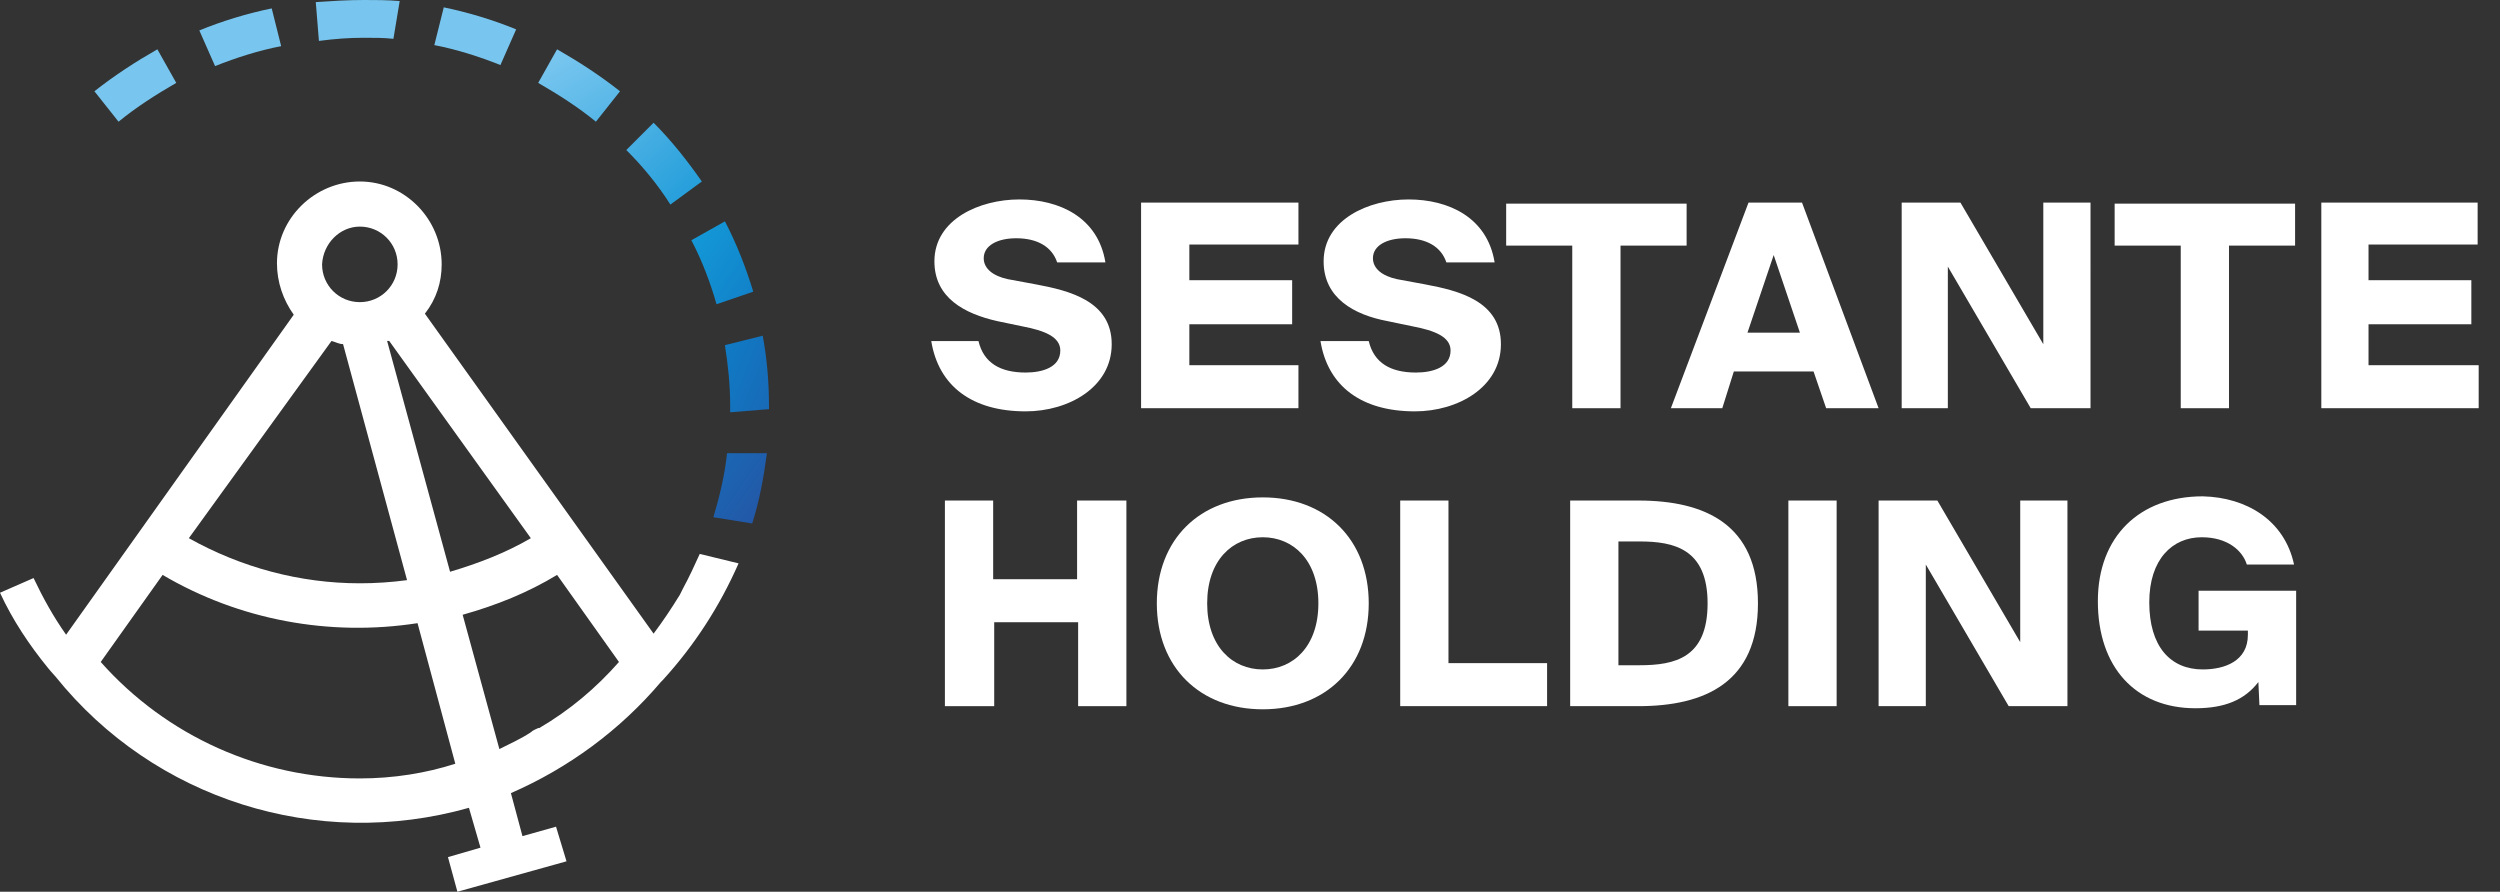 <?xml version="1.0" encoding="utf-8"?>
<!-- Generator: Adobe Illustrator 23.0.6, SVG Export Plug-In . SVG Version: 6.00 Build 0)  -->
<svg version="1.1" id="Layer_1" xmlns="http://www.w3.org/2000/svg" xmlns:xlink="http://www.w3.org/1999/xlink" x="0px" y="0px"
	 viewBox="0 0 238.3 85" style="enable-background:new 0 0 238.3 85;" xml:space="preserve">
<rect x="0" y="0" width="238.3" height="85" fill="#333333" stroke="none"/>
<style type="text/css">
	.st0{fill:url(#Path_806_1_);}
	.st1{fill:url(#Path_807_1_);}
	.st2{fill:url(#Path_808_1_);}
	.st3{fill:url(#Path_809_1_);}
	.st4{fill:url(#Path_810_1_);}
	.st5{fill:url(#Path_811_1_);}
	.st6{fill:url(#Path_812_1_);}
	.st7{fill:url(#Path_813_1_);}
	.st8{fill:url(#Path_814_1_);}
	.st9{fill:#FFFFFF;}
	.st10{enable-background:new    ;}
</style>
<g id="Group_229" transform="translate(-58.863 -63.54)">
	<g id="Group_227" transform="translate(58.863 63.54)">
		
			<linearGradient id="Path_806_1_" gradientUnits="userSpaceOnUse" x1="-418.997" y1="503.167" x2="-412.715" y2="487.046" gradientTransform="matrix(7.895 0 0 -3.94 3339.717 1981.359)">
			<stop  offset="0.225" style="stop-color:#78C6EF"/>
			<stop  offset="0.503" style="stop-color:#1396D6"/>
			<stop  offset="0.634" style="stop-color:#1178C3"/>
			<stop  offset="0.889" style="stop-color:#2C4697"/>
		</linearGradient>
		<path id="Path_806" class="st0" d="M34.7,0c1.1,0,2.2,0,3.4,0.1l-0.6,3.6c-0.9-0.1-1.8-0.1-2.8-0.1c-1.4,0-2.8,0.1-4.3,0.3
			l-0.3-3.7C31.6,0.1,33.1,0,34.7,0z"/>
		
			<linearGradient id="Path_807_1_" gradientUnits="userSpaceOnUse" x1="-419.272" y1="542.867" x2="-412.951" y2="531.174" gradientTransform="matrix(7.847 0 0 -5.432 3327.877 2942.954)">
			<stop  offset="0.225" style="stop-color:#78C6EF"/>
			<stop  offset="0.503" style="stop-color:#1396D6"/>
			<stop  offset="0.634" style="stop-color:#1178C3"/>
			<stop  offset="0.889" style="stop-color:#2C4697"/>
		</linearGradient>
		<path id="Path_807" class="st1" d="M42.3,0.7c2.4,0.5,4.7,1.2,6.9,2.1l-1.5,3.4c-2-0.8-4.2-1.5-6.3-1.9L42.3,0.7z"/>
		
			<linearGradient id="Path_808_1_" gradientUnits="userSpaceOnUse" x1="-420.096" y1="565.244" x2="-413.786" y2="556.021" gradientTransform="matrix(7.854 0 0 -6.887 3341.176 3883.915)">
			<stop  offset="0.225" style="stop-color:#78C6EF"/>
			<stop  offset="0.503" style="stop-color:#1396D6"/>
			<stop  offset="0.634" style="stop-color:#1178C3"/>
			<stop  offset="0.889" style="stop-color:#2C4697"/>
		</linearGradient>
		<path id="Path_808" class="st2" d="M56.8,11.6c-1.7-1.4-3.6-2.6-5.5-3.7l1.8-3.2c2.1,1.2,4.1,2.5,6,4L56.8,11.6z"/>
		
			<linearGradient id="Path_809_1_" gradientUnits="userSpaceOnUse" x1="-350.663" y1="416.088" x2="-344.342" y2="404.395" gradientTransform="matrix(7.842 0 0 -5.432 3303.115 2942.972)">
			<stop  offset="0.225" style="stop-color:#78C6EF"/>
			<stop  offset="0.503" style="stop-color:#1396D6"/>
			<stop  offset="0.634" style="stop-color:#1178C3"/>
			<stop  offset="0.889" style="stop-color:#2C4697"/>
		</linearGradient>
		<path id="Path_809" class="st3" d="M25.9,0.8c-2.4,0.5-4.7,1.2-6.9,2.1l1.5,3.4c2-0.8,4.2-1.5,6.3-1.9L25.9,0.8z"/>
		
			<linearGradient id="Path_810_1_" gradientUnits="userSpaceOnUse" x1="-324.07" y1="424.996" x2="-317.759" y2="415.774" gradientTransform="matrix(7.854 0 0 -6.888 3298.93 3884.576)">
			<stop  offset="0.225" style="stop-color:#78C6EF"/>
			<stop  offset="0.503" style="stop-color:#1396D6"/>
			<stop  offset="0.634" style="stop-color:#1178C3"/>
			<stop  offset="0.889" style="stop-color:#2C4697"/>
		</linearGradient>
		<path id="Path_810" class="st4" d="M11.3,11.6c1.7-1.4,3.6-2.6,5.5-3.7L15,4.7c-2.1,1.2-4.1,2.5-6,4L11.3,11.6z"/>
		
			<linearGradient id="Path_811_1_" gradientUnits="userSpaceOnUse" x1="-415.234" y1="575.225" x2="-408.307" y2="567.048" gradientTransform="matrix(7.156 0 0 -7.768 3014.607 4458.286)">
			<stop  offset="0.225" style="stop-color:#78C6EF"/>
			<stop  offset="0.503" style="stop-color:#1396D6"/>
			<stop  offset="0.634" style="stop-color:#1178C3"/>
			<stop  offset="0.889" style="stop-color:#2C4697"/>
		</linearGradient>
		<path id="Path_811" class="st5" d="M63.9,19.5c-1.2-1.9-2.6-3.6-4.2-5.2l2.6-2.6c1.7,1.7,3.2,3.6,4.6,5.6L63.9,19.5z"/>
		
			<linearGradient id="Path_812_1_" gradientUnits="userSpaceOnUse" x1="-402.336" y1="577.88" x2="-393.896" y2="569.892" gradientTransform="matrix(5.873 0 0 -7.952 2404.929 4586.16)">
			<stop  offset="0.225" style="stop-color:#78C6EF"/>
			<stop  offset="0.503" style="stop-color:#1396D6"/>
			<stop  offset="0.634" style="stop-color:#1178C3"/>
			<stop  offset="0.889" style="stop-color:#2C4697"/>
		</linearGradient>
		<path id="Path_812" class="st6" d="M68.3,29c-0.6-2.1-1.4-4.2-2.4-6.1l3.2-1.8c1.1,2.1,2,4.4,2.7,6.7L68.3,29z"/>
		
			<linearGradient id="Path_813_1_" gradientUnits="userSpaceOnUse" x1="-391.731" y1="568.62" x2="-381.897" y2="559.248" gradientTransform="matrix(5.04 0 0 -6.777 2007.23 3851.511)">
			<stop  offset="0.225" style="stop-color:#78C6EF"/>
			<stop  offset="0.503" style="stop-color:#1396D6"/>
			<stop  offset="0.634" style="stop-color:#1178C3"/>
			<stop  offset="0.889" style="stop-color:#2C4697"/>
		</linearGradient>
		<path id="Path_813" class="st7" d="M73.1,43.2c-0.3,2.3-0.7,4.5-1.4,6.7L68,49.3c0.6-2,1.1-4.1,1.3-6.1L73.1,43.2z"/>
		
			<linearGradient id="Path_814_1_" gradientUnits="userSpaceOnUse" x1="-372.001" y1="573.819" x2="-360.086" y2="565.208" gradientTransform="matrix(4.16 0 0 -7.377 1585.967 4226.704)">
			<stop  offset="0.225" style="stop-color:#78C6EF"/>
			<stop  offset="0.503" style="stop-color:#1396D6"/>
			<stop  offset="0.634" style="stop-color:#1178C3"/>
			<stop  offset="0.889" style="stop-color:#2C4697"/>
		</linearGradient>
		<path id="Path_814" class="st8" d="M73.3,38.7V39l-3.7,0.3c0-0.2,0-0.4,0-0.6c0-2-0.2-3.9-0.5-5.8l3.6-0.9
			C73.1,34.1,73.3,36.4,73.3,38.7z"/>
		<path id="Path_815" class="st9" d="M66.7,52.8c-0.5,1.1-1,2.2-1.6,3.3c0,0-0.2,0.4-0.3,0.6c0,0,0,0,0,0c-0.8,1.3-1.6,2.5-2.5,3.7
			L40.5,29.9c1.1-1.4,1.6-3,1.6-4.7c0-4.3-3.5-7.9-7.8-7.9c-4.3,0-7.9,3.5-7.9,7.8c0,1.8,0.6,3.5,1.6,4.9L6.3,60.5
			c-1.2-1.7-2.2-3.5-3.1-5.4L0,56.5c1.2,2.6,2.8,5,4.6,7.2c0,0,0.5,0.6,0.7,0.8C14.7,76.2,30.2,81.1,44.7,77l1.1,3.8l-3.1,0.9
			l0.9,3.3l10.4-2.9L53,78.8l-3.2,0.9l-1.1-4.1C54.2,73.2,59.1,69.6,63,65c0.1-0.1,0.1-0.1,0.2-0.2v0c3-3.3,5.4-7,7.2-11.1
			L66.7,52.8z M50.6,51.3c-2.4,1.4-5,2.4-7.7,3.2l-6-22c0,0,0.1,0,0.2,0L50.6,51.3z M34.3,21.6c2,0,3.6,1.6,3.6,3.6
			c0,2-1.6,3.6-3.6,3.6c-2,0-3.6-1.6-3.6-3.6c0,0,0,0,0,0C30.8,23.2,32.4,21.6,34.3,21.6z M31.6,32.5c0.4,0.1,0.7,0.3,1.1,0.3
			l6.1,22.5c-1.5,0.2-3,0.3-4.5,0.3c-5.7,0-11.3-1.5-16.3-4.3L31.6,32.5z M34.3,74.2c-9.4,0-18.4-4-24.7-11.1l5.9-8.3
			c7.3,4.3,15.9,5.9,24.3,4.6l3.6,13.4C40.6,73.7,37.5,74.2,34.3,74.2L34.3,74.2z M47.6,71.4l-3.5-12.8c3.2-0.9,6.2-2.1,9-3.8
			l5.9,8.3c-2.2,2.5-4.7,4.6-7.6,6.3c0,0,0,0-0.1,0c-0.2,0.1-0.5,0.2-0.7,0.4l0,0C49.7,70.4,48.6,70.9,47.6,71.4L47.6,71.4z"/>
	</g>
	<g id="Group_228" transform="translate(147.131 75.451)">
		<g class="st10">
			<path class="st9" d="M12.5,13.1c-0.5-1.5-1.9-2.3-3.9-2.3c-1.8,0-3.1,0.7-3.1,1.9c0,1,0.9,1.7,2.3,2l2.7,0.5
				c3.2,0.6,7.2,1.6,7.2,5.7c0,4.1-4.1,6.4-8.2,6.4c-5.1,0-8.3-2.4-9-6.7H5c0.5,2.1,2.1,3,4.5,3c1.6,0,3.3-0.5,3.3-2.1
				c0-1.3-1.5-1.9-3.6-2.3l-2.4-0.5C3.7,18,0.8,16.5,0.8,13c0-4,4.3-5.9,8.1-5.9c3.8,0,7.5,1.7,8.2,6H12.5z"/>
			<path class="st9" d="M20.5,7.4h15v4H25.1v3.4h9.8V19h-9.8v3.9h10.4V27h-15V7.4z"/>
			<path class="st9" d="M49.6,13.1c-0.5-1.5-1.9-2.3-3.9-2.3c-1.8,0-3.1,0.7-3.1,1.9c0,1,0.9,1.7,2.3,2l2.7,0.5
				c3.2,0.6,7.2,1.6,7.2,5.7c0,4.1-4.1,6.4-8.2,6.4c-5.1,0-8.3-2.4-9-6.7h4.6c0.5,2.1,2.1,3,4.5,3c1.6,0,3.3-0.5,3.3-2.1
				c0-1.3-1.5-1.9-3.6-2.3L44,18.7c-3.2-0.6-6.1-2.2-6.1-5.7c0-4,4.3-5.9,8.1-5.9c3.8,0,7.5,1.7,8.2,6H49.6z"/>
			<path class="st9" d="M61.6,11.5h-6.3v-4h17.2v4h-6.3V27h-4.6V11.5z"/>
			<path class="st9" d="M78.4,7.4h5.1L90.8,27h-5l-1.2-3.5h-7.6L75.9,27H71L78.4,7.4z M78.3,19.8h5l-2.5-7.4L78.3,19.8z"/>
			<path class="st9" d="M105.3,27l-7.9-13.5V27H93V7.4h5.6l7.9,13.5V7.4h4.5V27H105.3z"/>
			<path class="st9" d="M119.6,11.5h-6.3v-4h17.2v4h-6.3V27h-4.6V11.5z"/>
			<path class="st9" d="M132.9,7.4h15v4h-10.4v3.4h9.8V19h-9.8v3.9H148V27h-15V7.4z"/>
		</g>
		<g class="st10">
			<path class="st9" d="M19.1,35.8v19.6h-4.6v-8h-8v8H1.8V35.8h4.6v7.5h8v-7.5H19.1z"/>
			<path class="st9" d="M32.1,55.7c-6,0-10.1-4-10.1-10.1s4.1-10.1,10.1-10.1c6,0,10.1,4,10.1,10.1S38.1,55.7,32.1,55.7z M32.1,51.9
				c2.9,0,5.3-2.2,5.3-6.3s-2.4-6.3-5.3-6.3c-2.9,0-5.3,2.2-5.3,6.3S29.2,51.9,32.1,51.9z"/>
			<path class="st9" d="M49.8,51.3h9.4v4.1h-14V35.8h4.6V51.3z"/>
			<path class="st9" d="M67.9,35.8c6.4,0,11.4,2.3,11.4,9.8c0,7.5-5,9.8-11.4,9.8h-6.5V35.8H67.9z M68,39.7H66v11.8H68
				c3.4,0,6.5-0.7,6.5-5.9S71.3,39.7,68,39.7z"/>
			<path class="st9" d="M86.8,55.4h-4.6V35.8h4.6V55.4z"/>
			<path class="st9" d="M103.2,55.4l-7.9-13.5v13.5h-4.5V35.8h5.6l7.9,13.5V35.8h4.5v19.6H103.2z"/>
			<path class="st9" d="M130.4,41.9h-4.5c-0.4-1.3-1.8-2.6-4.3-2.6c-2.8,0-5,2.1-5,6.2c0,4.2,2,6.4,5.1,6.4c2.1,0,4.3-0.8,4.3-3.3
				v-0.4h-4.7v-3.8h9.3v10.9h-3.5l-0.1-2.2c-1.3,1.7-3.2,2.5-6,2.5c-5.7,0-9.3-3.9-9.3-10.2c0-6.2,4-10,10-10
				C125.9,35.5,129.5,37.7,130.4,41.9z"/>
		</g>
	</g>
</g>
</svg>
